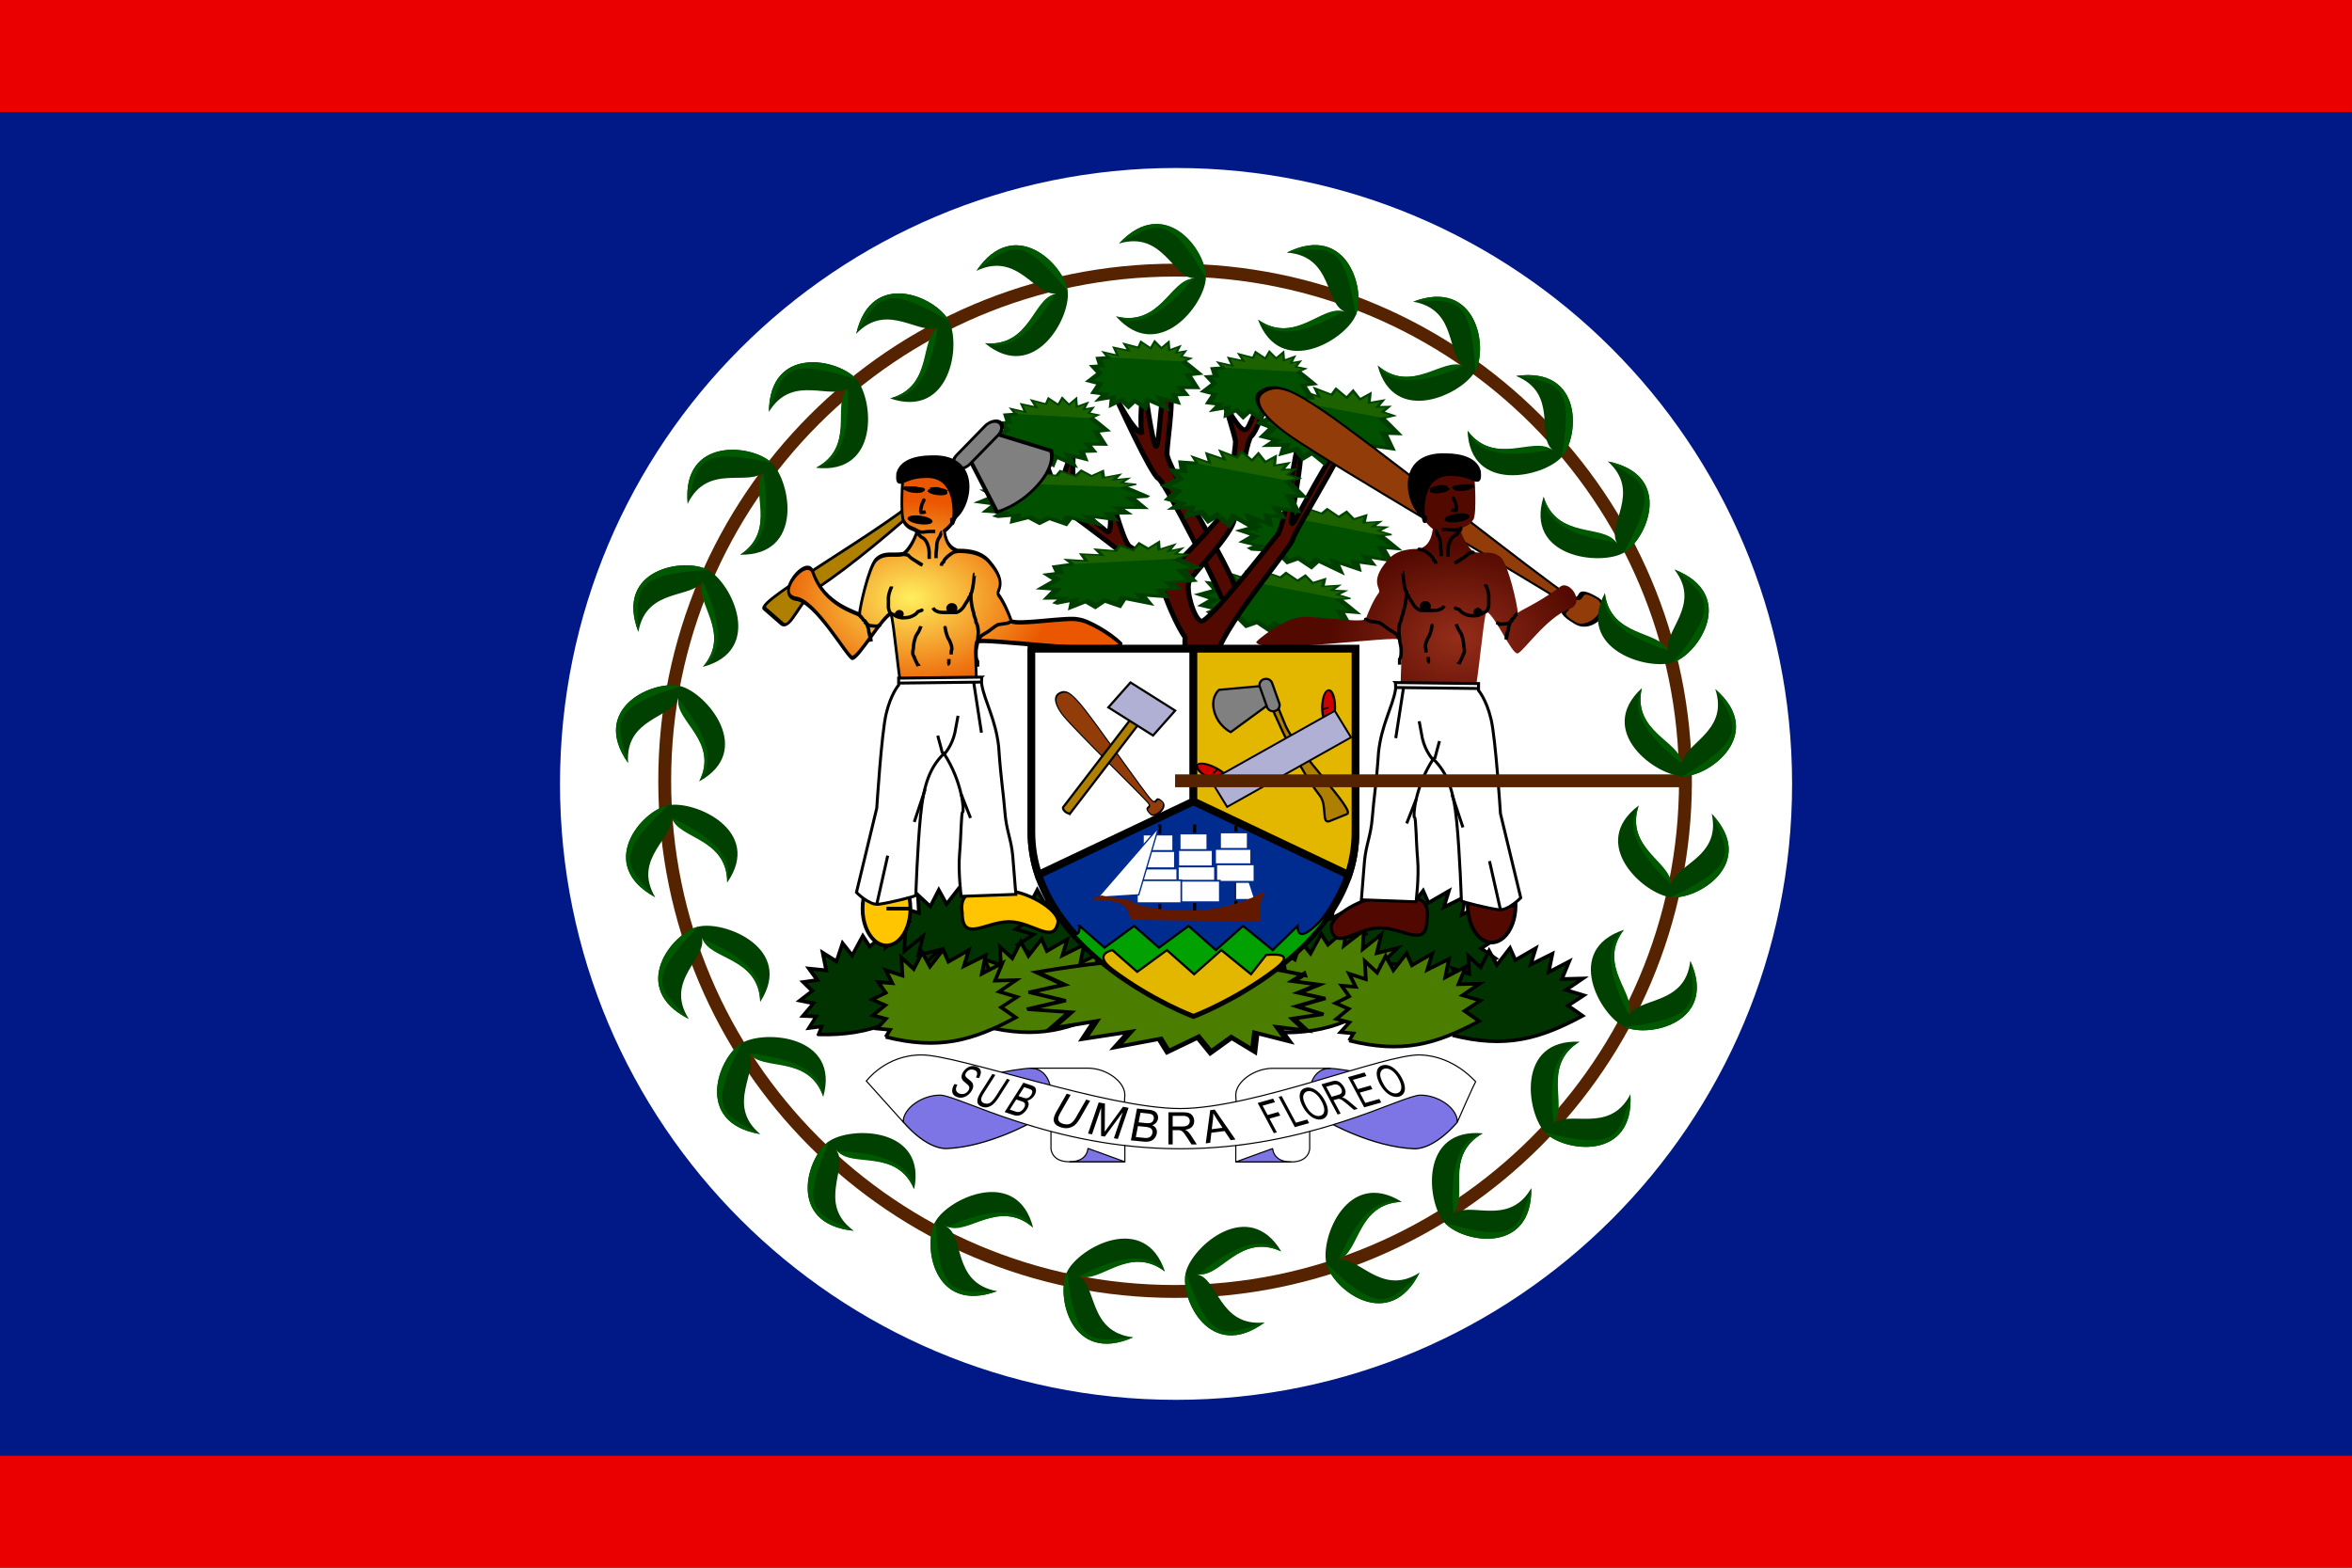 <svg xmlns="http://www.w3.org/2000/svg" xmlns:xlink="http://www.w3.org/1999/xlink" viewBox="0 0 744.094 496.063" xmlns:v="https://vecta.io/nano"><rect x="0" y="0" width="744.094" height="496.063" fill="#333333" stroke="none"/><style><![CDATA[.B{stroke:#000}.C{fill:#004000}.D{fill:#005800}.E{stroke-width:3.711}.F{fill:#fff}.G{fill:#1c6300}.H{stroke:#004300}.I{fill:#005000}.J{stroke:#003d00}.K{stroke-width:7.865}.L{fill-rule:evenodd}.M{stroke-width:1.083}.N{fill:#7d75e6}.O{stroke-width:1.25}.P{fill:#4a7d00}.Q{fill:#af8000}.R{stroke-width:.36}.S{stroke-width:1.182}.T{stroke-width:1.084}.U{stroke-width:1.133}.V{stroke-width:1.092}.W{stroke-width:4.501}.X{stroke-width:6.528}.Y{stroke-width:.933}.Z{stroke-width:.401}.a{stroke-width:.521}]]></style><defs><radialGradient id="A" cx=".611" cy=".75" r=".391"><stop stop-color="#952d1a" offset="0"/><stop stop-color="#520900" offset="1"/></radialGradient><radialGradient id="B" cx=".605" cy=".57" r=".406"><stop stop-color="#ffef5d" offset="0"/><stop stop-color="#ea5700" offset="1"/></radialGradient><path id="C" d="M239.47 610.26l-29.098 1.098-9.029-31.145-12.952-7.065 14.129-5.887-7.064-11.774 14.129 2.355-5.887-14.13 16.484 7.065v-18.839l11.774 12.952 9.419-16.484 7.065 15.306 14.129-16.484 4.71 12.952 21.193-10.597-5.887 16.484 22.371-9.419-4.71 18.839 21.194-9.42-8.242 17.662-22.78 46.259-50.948.272z"/><path id="D" d="m211.25 653.08-14.437-3.191 4.16-19.474-10.202-2.08 9.007-16.96-12.233-21.447 14.128-5.887-6.464-23.759 14.369-2.439-5.887-14.13 16.484 7.065v-18.839l11.774 12.952 9.419-16.484 7.065 15.306 14.129-16.484 2.915 20.026 22.988-17.671-7.682 23.558 22.371-9.419-4.71 18.839 14.854 2.098-8.242 17.662 21.194 1.177-12.213 32.149 13.426 4.313-12.561 18.097-8.319 11.51"/><path id="E" d="m200.16 613.18 4.71-7.064-12.952-2.355 9.42-9.419-12.952-4.71 12.952-9.419-12.952-7.065 14.129-5.887-7.064-11.774 14.129 2.355-5.887-14.13 16.484 7.065v-18.839l11.774 12.952 9.419-16.484 7.065 15.306 14.129-16.484 4.71 12.952 21.193-10.597-5.887 16.484 22.371-9.419-4.71 18.839 21.194-9.42-8.242 17.662 21.194 1.177-17.662 10.597 17.662 7.064-16.484 9.42 14.129 11.774c-45.135 20.801-79.673 27.473-131.87 9.419z"/><path id="F" d="M288.027 287.532c0-4.166-1.443-8.016-3.785-10.099s-5.229-2.083-7.571 0-3.785 5.933-3.785 10.099 1.443 8.016 3.786 10.099 5.229 2.083 7.571 0 3.785-5.933 3.785-10.099h-7.571z"/><path id="G" d="m273.75 383.58c-2.737 4.561 42.976 12.952 57.694 22.371s14.718 10.008 21.194 14.718l1.765-2.944c-3.532-3.532-38.494-26.356-62.403-34.145-6.805-2.273-10.3-13.248-12.951-8.83l-5.299 8.83z"/><path id="H" d="m319.08 369.45-25.315-5.887s-5.887 2.354-6.475 11.185 4.709 14.129 4.709 14.129l27.081-9.419v-10.008z"/><path id="I" d="M179.24 534.62a3.53 3.53 0 0 1 3.532 3.532v12.363a3.53 3.53 0 0 1-3.532 3.532 3.53 3.53 0 0 1-3.532-3.532v-12.363a3.53 3.53 0 0 1 3.532-3.532"/><path id="J" d="m371.33-24.981a9.158 5.828 0 1 0 -18.317 0 9.158 5.828 0 1 0 18.316 -1e-5l-9.158 1e-5z"/><path id="K" d="M244.77 87.419c7.322-5.947 11.157-3.718 17.649 3.102 9.323 9.815 41.318 58.855 46.313 63.018s4.241-6.417 10.344-1.387c3.032 3.727-10.437 17.026-13.737 14.569-6.411-5.02 3.915-5.374-.354-9.643-4.925-5.133-51.215-40.497-60.282-50.571-5.92-6.578-6.314-13.969.067-19.087z"/><path id="L" d="m239.61 381.52a3.532 13.246 0 1 0 -7.065 0 3.532 13.246 0 1 0 7.065 -4e-4l-3.533 4e-4z"/></defs><g class="L"><path d="M0 0h744.09v496.06H0z" fill="#eb0000"/><path d="M0 35.433h744.09v425.2H0z" fill="#001987"/><path d="M566.956 248.053c0-107.638-87.258-194.896-194.896-194.896s-194.896 87.258-194.896 194.896 87.258 194.896 194.896 194.896 194.896-87.258 194.896-194.896H372.06z" class="F"/><g transform="matrix(1.269 0 0 1.172 -54.807 -498.27)"><use xlink:href="#C" transform="matrix(-.227 -.029 -.021 .103 444.79 515.92)" class="E G H"/><use xlink:href="#D" transform="matrix(.267 .053 .044 -.088 276.58 610.48)" class="I J K"/><use xlink:href="#C" transform="matrix(-.227 -.029 -.021 .103 434.52 533.14)" class="E G H"/><use xlink:href="#D" transform="matrix(.267 .053 .044 -.088 266.31 627.7)" class="I J K"/><g fill="#520900" class="B O"><path transform="matrix(1 0 0 1.147 -.278 -90.418)" d="M351.7 588.7c-1.484-6.025-17.295-29.125-17.295-32.379s2.412-15.908 0-16.631c-1.509 0-1.81 14.823-2.715 14.823s-3.016-14.823-3.016-14.823-1.206 6.869-.603 11.569c-1.81.362-6.636-8.676-6.636-8.676s9.049 18.8 10.858 19.523c1.81 1.084 16.114 27.872 15.812 28.595"/><path d="M335.878 577.592c-.565.78-9.311-3.558-11.121-5.004s-5.429-17.355-5.429-17.355 1.81 15.547-.302 13.378-5.428-3.977-7.238-7.231-.905-16.631-.905-16.631-3.016 11.931-4.222 11.931-5.128-15.908-5.128-15.908.603 17.354 2.413 18.438 28.955 22.778 29.256 24.947 3.62 10.485 5.429 13.016c-.301 4.7 1.207 35.07 1.81 42.3l5.429 2.17c-1.206-8.316.593-29.757.593-38.795.302-6.87 18.408-29.537 19.012-32.068s11.762-21.693 13.572-27.477c-4.524 3.976-12.065 21.331-13.572 23.138s3.317-18.077 1.809-24.223c-1.508 7.231-3.921 25.67-5.73 27.477-.905 1.085-17.144 23.888-18.954 23.165s-3.859-8.503-2.954-10.672 10.748-12.493 11.351-17.193 2.896-20.905 4.103-21.99 3.016-6.508 4.524-10.846c-3.921 2.169-4.524 8.677-6.032 9.038s-5.128-7.231-5.128-7.231 2.413 8.316 2.715 10.124-2.595 18.736-3.5 20.182-10.594 12.958-11.801 13.32z"/></g><use xlink:href="#C" transform="matrix(-.201 -.017 -.012 .13 435.39 466.06)" class="E G H"/><use xlink:href="#D" transform="matrix(.237 .044 .033 -.113 293.41 597.81)" class="I J K"/><use xlink:href="#C" transform="matrix(-.161 .011 .009 .116 365.17 453.37)" class="E G H"/><use xlink:href="#D" transform="matrix(.193 .008 .01 -.104 272.65 587.88)" class="I J K"/><use xlink:href="#C" transform="matrix(-.161 .011 .009 .116 393.76 456.14)" class="E G H"/><use xlink:href="#D" transform="matrix(.193 .008 .01 -.104 301.25 590.66)" class="I J K"/><use xlink:href="#C" transform="matrix(-.201 -.017 -.012 .13 411.79 482.99)" class="E G H"/><use xlink:href="#D" transform="matrix(.237 .044 .033 -.113 269.81 614.74)" class="I J K"/><use xlink:href="#C" transform="matrix(-.244 .009 .014 .093 364.29 500.91)" class="E G H"/><use xlink:href="#D" transform="matrix(.293 .007 .015 -.083 223.71 608.4)" class="I J K"/><use xlink:href="#C" transform="matrix(-.161 .011 .009 .116 342.12 468.64)" class="E G H"/><use xlink:href="#D" transform="matrix(.193 .008 .01 -.104 249.61 603.16)" class="I J K"/><use xlink:href="#C" transform="matrix(-.227 .032 .007 .105 378.26 508.64)" class="E G H"/><use xlink:href="#D" transform="matrix(.271 -.019 .019 -.096 240.9 644.16)" class="I J K"/></g><g class="B"><g fill="#030" class="E"><use xlink:href="#E" transform="matrix(.313 -.025 .016 .303 318.36 129.82)"/><use xlink:href="#E" transform="matrix(.313 -.025 .016 .303 244.15 127.55)"/><use xlink:href="#E" transform="matrix(.313 -.025 .016 .303 359.6 128.68)"/></g><use xlink:href="#E" transform="matrix(.305 -.093 .059 .295 306.78 164.44)" class="E P"/><use xlink:href="#E" transform="matrix(.313 -.025 .016 .303 387.09 146.8)" fill="#030" class="E"/><use xlink:href="#E" transform="matrix(.313 -.025 .016 .303 354.37 148.47)" class="E P"/><g fill="#030" class="E"><use xlink:href="#E" transform="matrix(.313 -.025 .016 .303 212.99 127.55)"/><use xlink:href="#E" transform="matrix(.305 -.093 .059 .295 161.74 165.04)"/></g><g class="P E"><use xlink:href="#E" transform="matrix(.313 -.025 .016 .303 238.92 143.94)"/><use xlink:href="#E" transform="matrix(.313 -.025 .016 .303 207.76 147.33)"/><use xlink:href="#E" transform="matrix(-.636 -.028 .036 -.303 517.5 499.87)"/></g><use xlink:href="#F" fill="#ffc600" class="S"/><g stroke-width="1.021"><path d="M451.456 290.766c0 9.622-7.372 2.846-14.863 2.846s-14.217 7.487-15.509 0c0-3.929 9.957-9.964 17.448-9.964 5.553.712 14.218-1.793 12.925 7.117z" fill="#510800"/><path d="M304.394 288.826c0 9.622 7.372 2.846 14.863 2.846s14.217 7.487 15.509 0c0-3.929-9.957-9.964-17.448-9.964-5.553.712-14.218-1.793-12.925 7.117z" fill="#ffc600"/></g><use xlink:href="#F" x="191.45" y="-0.97" fill="#520900" class="S"/><g class="O"><use xlink:href="#G" transform="matrix(.929 -.362 -.062 -.758 11.335 582.39)" class="Q"/><g fill="gray"><use xlink:href="#H" transform="matrix(-.592 -.404 -.718 .737 767.48 -6.637)"/><use xlink:href="#I" transform="matrix(-.592 -.404 -.718 .737 806.21 -187.96)"/></g></g><path transform="matrix(-.183 0 0 .29 317.28 168.52)" d="M193.63 88.249c15.546 4.424 56.18 48.823 66.671 48.494 8.326-.24 63.547-62.882 98.146-64.626 36.448-4.685-19.01-47.626-29.884-29.032-19.842 36.634-76.542 43.895-80.455 46.829-.661-8.601-15.944-51.042-28.307-59.945-14.613-9.31-32.211-4.157-47.817-6.66-7.301-2.843-18.838-14.056-23.783-24.977 8.182-3.544 15.323-2.479 23.311-10.651 5.679-6.642 2.381-46.913.37-51.059-13.291-14.268 5.429-7.327-39.024-9.082C68.59-74.907 56.98-22.879 101.205-1.669 97.742 14.26 86.984 17.926 78.264 19.978c-8.778.106-38.826-.764-55.546 12.488-33.404 24.553-8.925 30.904-15.352 35.8-7.173 5.644-17.868 19.827-21.888 28.307-10.472 4.996-99.486-4.995-116.5-1.665-16.42.965-56.467 15.818-73.15 26.641 3.565 14.142 241.51-7.603 249.27-2.497 5.946 3.345-2.705 51.237 2.011 54.949 1.659 9.063 116.54 5.829 125.6 5.829 7.557-18.859 15.389-81.558 20.925-91.583z" fill="url(#B)" stroke-width="4.702"/><path d="M284.089 150.059c-.338 5.188 1.56.673 8.407.673 13.27-1.026 8.608 20.216 8.608 13.66 5.746-2.794 9.823-20.439-6.489-19.755-5.157 0-9.85 1.601-10.526 5.422z" class="T"/></g></g><g fill="none" class="B"><g class="M"><path d="M307.111 187.505c0 .488.049 2.312.239 3.386a16.65 16.65 0 0 0 .717 3.144c.098 1.293.6 1.503.717 2.902.443.659.634 1.727.717 2.902 0 1.24-.197 2.196-.239 3.386-.138 1.034-.463 1.849-.478 3.144 0 1.268.001 2.193.478 2.902v1.693"/><path d="M308.307 181.7c-.166 0-.295 5.847-1.673 7.256-.298.933-1.313 2.133-1.673 2.902-.48.714-1.143 1.559-2.39 1.935h-3.345c-1.33 0-2.145.016-3.106-.484-.426-.232-.726-.536-.956-.968m-3.585.727h-.239c.668 0 .313-.03-.956.484-.495.737-1.081 1.053-1.911 1.451-.856.426-1.834.484-3.106.484-1.205-.103-1.934-.49-2.629-.968-1.16-.38-1.382-.853-1.673-2.177v-3.386c.137-1.026.397-1.851.717-2.66.12-.365.239-.205.239-.726m-10.035 9.191c.122 0 .761.748 1.195 1.451.737.267.928 1.079 1.194 1.693.192.777.478.831.478 1.935.481 1.077.633 2.036.717 3.144l-.717-3.144c.481 1.077.633 2.036.717 3.144m10.513-27.572h.239c-.645 0-.315-.016.956.242.521.66 1.38 1.251 2.15 1.693.854.53 1.54 1.165 2.39 1.451l-2.39-1.451c.854.53 1.54 1.165 2.39 1.451m11.231-4.354h-.239c.645 0 .317-.016-.956.242-.843.404-1.364.84-2.15 1.451-.371.562-.935.67-1.195 1.693-.452.246-.61.485-.717 1.209m-1.913-10.883h-1.195c-1.3 0-1.932.198-3.106.242-1.015-.123-1.258-.505-2.15-.726m1.912 30.475c-.04.192-.474 1.236-.717 1.693-.435.73-1.015 1.428-1.195 2.419-.278.844-.438 1.81-.478 2.902-.218 1.018-.363 1.923.239 2.661.258.956.738 1.654 1.194 2.66.319 0 .239-.081.239.242m8.364-12.094v.242c0-.653-.016-.321.239.967.329 1.166.617 2.146 1.195 2.902.315.957.668 1.308.717 2.66-.19.449-.239.948-.239 1.693m-.716 1.453v1.209c-.261.352-.158.376-.478.484m20.31-13.544v.242c0-.676.074-.272-1.195.242l-3.106.484c-.767.381-1.511 1.011-2.15 1.451-.572.502-1.383 1.011-2.151 1.451-.862.436-1.241.82-1.673 1.693-.26.352-.158.376-.478.484"/></g><path d="M299.518 155.642c-.055-.053-1.106-.556-2.24-.726-.809-.393-2.158-.215-2.986 0" class="U"/><path d="M291.991 154.916h-.29c.784 0 .386.016-1.161-.242-1.214-.337-2.675-.242-4.064-.242-.409.114-.29.07-.29.484m6.095 3.386v.242c0-.676.036-.317-.581.967-.224.86-.614 2.048-.29 2.66.762 0 .997-.08 1.452-.242" class="V"/></g><g class="L B"><use xlink:href="#J" transform="matrix(-.344 -.05 -.034 .164 414.82 186.73)" class="W"/><g class="X"><use xlink:href="#J" transform="matrix(-.249 -.033 -.025 .107 386.19 170.3)"/><use xlink:href="#J" transform="matrix(-.249 -.033 -.025 .107 378.64 169.57)"/></g><path d="M299.943 192.462c0-.601.535-1.088 1.195-1.088s1.195.487 1.195 1.088-.535 1.088-1.195 1.088-1.195-.487-1.195-1.088h1.195zm-16.25 1.816c-.002-.26.157-.501.417-.632a.95.95 0 0 1 .839 0c.259.131.418.372.417.632.004.261-.155.505-.415.636a.95.95 0 0 1-.843 0c-.26-.132-.419-.375-.415-.636h.836z" class="M"/></g><path d="M290.145 168.64v.242c0-.812-.057-.299 1.195.967 1.069.519 1.482 1.065 1.911 1.935a7.51 7.51 0 0 1 .717 3.144v1.935m4.063-8.465c-.166 0-.424.66-.717 1.451-.533.636-.872 1.554-.956 2.66 0 1.313-.224 1.875-.239 3.144v.967m-22.461 20.317c0 .14.746.423 1.195.967.907.124 1.712.242 2.867.242.175-.266.527-.354.956-.484" fill="none" class="B M"/><g class="L"><use xlink:href="#K" transform="matrix(1.016 .228 .473 .752 109.43 2.266)" fill="#923d09" class="B O"/><path transform="matrix(.183 0 0 .29 434.79 167.89)" d="M193.63 88.249c15.546 4.424 43.275 46.12 53.766 45.791 8.326-.241 49.837-39.26 89.543-48.407 29.696-6.172-.589-33.928-16.979-23.626-38.436 17.819-67.939 24.972-71.852 27.907-.661-8.601-15.944-51.042-28.307-59.945-14.613-9.31-32.211-4.157-47.817-6.66-7.301-2.843-18.838-14.056-23.783-24.977 8.182-3.544 15.323-2.479 23.311-10.651 5.679-6.642 2.381-46.913.37-51.059-13.291-14.268 5.429-7.327-39.024-9.082C68.59-74.907 56.98-22.879 101.205-1.669c-3.464 15.929-14.221 19.595-22.94 21.647-8.778.106-38.826-.764-55.547 12.488-33.404 24.553-8.925 30.904-15.352 35.8-7.173 5.644-17.868 19.827-21.888 28.307-10.472 4.996-99.486-4.995-116.5-1.665-16.42.965-56.467 15.818-73.15 26.641 3.565 14.142 241.51-7.603 249.27-2.497 5.946 3.345-2.705 51.237 2.011 54.949 1.66 9.063 116.54 5.829 125.6 5.829 7.557-18.859 15.389-81.558 20.925-91.583z" fill="url(#A)"/><path d="M467.971 149.419c.338 5.188-1.56.673-8.407.673-13.27-1.026-8.608 20.216-8.608 13.66-5.746-2.794-9.823-20.439 6.489-19.755 5.157 0 9.85 1.601 10.526 5.422z" class="B T"/></g><g fill="none" class="B"><g class="M"><path d="M444.949 186.865c0 .488-.049 2.312-.239 3.386a16.65 16.65 0 0 1-.717 3.144c-.098 1.293-.6 1.503-.717 2.902-.443.659-.634 1.727-.717 2.902 0 1.24.197 2.196.239 3.386.138 1.034.463 1.849.478 3.144 0 1.268-.001 2.193-.478 2.902v1.693"/><path d="M443.753 181.06c.166 0 .295 5.847 1.673 7.256.298.933 1.313 2.133 1.673 2.902.48.714 1.143 1.559 2.39 1.935h3.345c1.33 0 2.145.016 3.106-.484.426-.232.726-.536.956-.968m3.585.727h.239c-.668 0-.313-.03.956.484.495.737 1.081 1.053 1.911 1.451.856.426 1.834.484 3.106.484 1.205-.103 1.934-.49 2.629-.968 1.16-.38 1.382-.853 1.673-2.177v-3.386c-.137-1.026-.397-1.851-.717-2.66-.12-.365-.239-.205-.239-.726m10.035 9.191c-.122 0-.761.748-1.195 1.451-.737.267-.928 1.079-1.194 1.693-.192.777-.478.831-.478 1.935-.481 1.077-.633 2.036-.717 3.144l.717-3.144c-.481 1.077-.633 2.036-.717 3.144m-10.513-27.572h-.239c.645 0 .315-.016-.956.242-.521.66-1.38 1.251-2.15 1.693-.854.53-1.54 1.165-2.39 1.451l2.39-1.451c-.854.53-1.54 1.165-2.39 1.451m-11.231-4.354h.239c-.645 0-.317-.016.956.242.843.404 1.364.84 2.15 1.451.371.562.935.67 1.195 1.693.452.246.61.485.717 1.209m1.913-10.883h1.195c1.3 0 1.932.198 3.106.242 1.015-.123 1.258-.505 2.15-.726m-1.912 30.475c.04.192.474 1.236.717 1.693.435.73 1.015 1.428 1.195 2.419.278.844.438 1.81.478 2.902.218 1.018.363 1.923-.239 2.661-.258.956-.738 1.654-1.194 2.66-.319 0-.239-.081-.239.242m-8.364-12.094v.242c0-.653.016-.321-.239.967-.329 1.166-.617 2.146-1.195 2.902-.315.957-.668 1.308-.717 2.66.19.449.239.948.239 1.693m.716 1.453v1.209c.261.352.158.376.478.484m-20.31-13.544v.242c0-.676-.074-.272 1.195.242l3.106.484c.767.381 1.511 1.011 2.15 1.451.572.502 1.383 1.011 2.151 1.451.862.436 1.241.82 1.673 1.693.26.352.158.376.478.484"/></g><path d="M452.552 155.002c.055-.053 1.106-.556 2.24-.726.809-.393 2.158-.215 2.986 0" class="U"/><path d="M460.069 154.276h.29c-.784 0-.386.016 1.161-.242 1.214-.337 2.675-.242 4.064-.242.409.114.29.07.29.484m-6.095 3.386v.242c0-.676-.036-.317.581.967.224.86.614 2.048.29 2.66-.762 0-.997-.08-1.452-.242" class="V"/></g><g class="L B"><use xlink:href="#J" transform="matrix(.344 -.05 .034 .164 337.25 186.09)" class="W"/><g class="X"><use xlink:href="#J" transform="matrix(.249 -.033 .025 .107 365.87 169.66)"/><use xlink:href="#J" transform="matrix(.249 -.033 .025 .107 373.42 168.94)"/></g><path d="M452.117 191.822c0-.601-.535-1.088-1.195-1.088s-1.195.487-1.195 1.088.535 1.088 1.195 1.088 1.195-.487 1.195-1.088h-1.195zm16.25 1.816c.002-.26-.157-.501-.417-.632a.95.95 0 0 0-.839 0c-.259.131-.418.372-.417.632-.004.261.155.505.415.636a.95.95 0 0 0 .843 0c.26-.132.419-.375.415-.636h-.836z" class="M"/></g><path d="M461.915 168v.242c0-.812.057-.299-1.195.967-1.069.519-1.482 1.065-1.911 1.935a7.51 7.51 0 0 0-.717 3.144v1.935m-4.063-8.465c.166 0 .424.66.717 1.451.533.636.872 1.554.956 2.66 0 1.313.224 1.875.239 3.144v.967m22.461 20.317c0 .14-.746.423-1.195.967-.907.124-1.712.242-2.867.242-.175-.266-.527-.354-.956-.484" fill="none" class="B M"/><g class="F L B Y"><path d="M310.504 214.265l-26.202.314v2.197s-2.472 2.825-3.955 9.102-2.966 29.819-2.966 29.819l-6.427 26.68s3.955 4.08 6.921 3.767 11.865-2.511 11.865-2.825.494-15.066 1.483-25.11 2.966-15.38 7.416-19.774c5.933 9.102 6.427 18.519 5.933 18.519s-.494 7.533-.989 13.183.494 13.497.494 13.497l17.303-.628-.989-12.241c-.495-5.336-2.002-7.846-2.472-13.811-.519-6.591-1.248-10.051-1.977-20.716-.961-8.622-4.361-14.186-5.315-19.461-.259-1.345.124-2.354-.124-2.511z"/><path d="M298.637 238.747s2.472-2.511 3.461-6.905l.989-5.336m.989 24.797l2.966 7.533m-14.338-9.098l-3.461 10.358m-11.864 26.048l3.461-15.38m29.664-54.93l-26.202.314m13.842 22.284c0-.314-1.483-5.65-1.483-5.65"/><path d="M308.031 215.834l2.472 16.008"/><path d="M441.566 215.985l26.202.314v2.197s2.472 2.825 3.955 9.102 2.966 29.819 2.966 29.819l6.427 26.68s-3.955 4.08-6.921 3.767-11.865-2.511-11.865-2.825-.494-15.066-1.483-25.11-2.966-15.38-7.416-19.774c-5.933 9.102-6.427 18.519-5.933 18.519s.494 7.533.989 13.183-.494 13.497-.494 13.497l-17.303-.628.989-12.241c.495-5.336 2.002-7.846 2.472-13.811.519-6.591 1.248-10.051 1.977-20.716.961-8.622 4.361-14.186 5.315-19.461.259-1.345-.124-2.354.124-2.511z"/><path d="M453.433 240.467s-2.472-2.511-3.461-6.905l-.989-5.336m-.989 24.797l-2.966 7.533m14.338-9.098l3.461 10.358m11.864 26.048l-3.461-15.38m-29.664-54.93l26.202.314m-13.842 22.284c0-.314 1.483-5.65 1.483-5.65"/><path d="M444.039 217.554l-2.472 16.008"/></g><g class="B L"><g class="R"><path d="M303.257 342.243s17.534-4.241 23.379-4.241 5.845 4.241 6.313 4.36l-.468 8.364h-29.224v-8.483z" class="N"/><path d="M332.491 363.377s0 4.241 5.845 4.241h17.534v-12.724h-23.379v8.483z" class="F"/><path d="M443.563 342.293s-17.534-4.241-23.379-4.241-5.845 4.241-6.313 4.36l.468 8.364h29.224v-8.483z" class="N"/><path d="M414.339 363.427s0 4.241-5.845 4.241H390.96v-12.724h23.379v8.483z" class="F"/><path d="M402.646 363.427s0 4.241 5.845 4.241h-17.534l11.69-4.241z" class="N"/></g><path d="M461.098 342.293l-40.915 12.724s13.871 7.972 27.276 8.483c6.819 0 13.638-8.483 13.638-8.483v-12.724z" class="N Z"/><g class="R"><path d="M414.336 346.534c-.234-2.121.73-8.483 6.575-8.483h-18.265c-5.845 0-11.69 4.241-11.69 8.483l.468 8.482h22.911v-8.483z" class="F"/><path d="M344.174 363.377s0 4.241-5.845 4.241h17.534l-11.69-4.241z" class="N"/></g><path d="M285.732 342.233l40.915 12.724s-13.871 7.972-27.276 8.483c-6.819 0-13.638-8.483-13.638-8.483v-12.724z" class="N Z"/><g class="F R"><path d="M332.484 346.484c.234-2.121-.73-8.483-6.575-8.483h18.265c5.845 0 11.69 4.241 11.69 8.483l-.468 8.482h-22.911v-8.483z"/><path d="M274.076 342.051c-.036.242 5.809-8.24 17.498-8.24s58.445 16.965 81.789 16.965c23.415 0 64.875-17.371 76.016-16.965s17.657 8.896 17.534 8.483-5.845 12.724-5.845 12.724c0-4.241-5.845-8.483-11.689-8.483S414.31 363.5 373.362 363.5c-40.878 0-70.1-16.965-75.946-16.965s-11.689 4.241-11.689 8.483l-11.653-12.966z"/></g></g><path d="M431.579 350.394l-5.11-9.561 5.232-1.471.603 1.129-4.275 1.202 1.565 2.928 4.003-1.126.599 1.12-4.003 1.126 1.739 3.254 4.443-1.249.604 1.129-5.4 1.519zm-21.941 6.262l-5.11-9.561.957-.269 4.506 8.432 3.564-1.002.604 1.129-4.521 1.272zm-6.64 1.912l-5.11-9.561 4.881-1.373.603 1.129-3.923 1.103 1.582 2.96 3.396-.955.604 1.129-3.396.955 2.321 4.343-.958.269zm-58.779.132l3.37-9.861 1.971.354-.044 7.402-.026 1.545 1.066-1.484 4.713-6.436 1.762.317-3.37 9.861-1.262-.227 2.821-8.254-5.696 7.737-1.181-.212.008-8.91-2.869 8.395-1.262-.227zm-.59-10.77l1.246.375-3.101 5.422c-.539.942-1.075 1.659-1.607 2.151s-1.177.825-1.939 1.006c-.754.179-1.584.129-2.492-.144-.881-.265-1.517-.631-1.904-1.105s-.537-1.03-.45-1.674.419-1.469.988-2.464l3.101-5.422 1.246.375-3.098 5.415c-.466.815-.736 1.44-.808 1.873-.066.43.027.804.275 1.126.254.32.647.562 1.181.723.917.276 1.687.266 2.313-.03s1.276-1.034 1.95-2.212l3.098-5.415zm-25.054-6.562l.933.313-3.428 5.378c-.596.934-1.15 1.65-1.662 2.149s-1.086.846-1.727 1.053c-.634.204-1.29.19-1.969-.038-.66-.221-1.105-.55-1.332-.993s-.251-.976-.069-1.603.591-1.44 1.22-2.426l3.428-5.378.932.313-3.424 5.371c-.515.808-.84 1.425-.973 1.847-.128.419-.119.778.024 1.079s.42.518.82.652c.685.23 1.304.19 1.857-.123s1.201-1.053 1.946-2.222l3.424-5.371zm-16.628 1.66l.945.193c-.256.481-.404.896-.446 1.248a1.41 1.41 0 0 0 .25.962c.205.288.508.5.908.634a2.36 2.36 0 0 0 1.074.107 2.18 2.18 0 0 0 .97-.368 2.54 2.54 0 0 0 .712-.732c.187-.293.285-.569.294-.827s-.082-.518-.282-.765c-.126-.161-.449-.451-.967-.87-.514-.426-.844-.771-.987-1.041-.188-.345-.255-.719-.203-1.118s.223-.817.494-1.243a4.48 4.48 0 0 1 1.141-1.213 3.32 3.32 0 0 1 1.479-.636 3.11 3.11 0 0 1 1.495.116c.522.175.911.441 1.165.799.26.354.36.783.299 1.287s-.257 1.032-.589 1.583l-.951-.211c.327-.605.447-1.104.36-1.497s-.397-.68-.938-.862c-.564-.189-1.062-.191-1.497-.003a2.2 2.2 0 0 0-1.012.856c-.212.332-.296.639-.251.916s.367.656.976 1.14c.616.478 1.012.849 1.186 1.113a1.87 1.87 0 0 1 .302 1.257c-.048.448-.231.92-.549 1.419s-.721.927-1.217 1.296c-.492.363-1.018.6-1.578.71-.554.107-1.082.075-1.585-.094-.637-.214-1.095-.515-1.371-.906s-.377-.87-.31-1.444c.073-.577.3-1.179.685-1.807zm134.666.114c-.847-1.585-1.189-2.919-1.021-3.994.164-1.082.756-1.766 1.776-2.053.668-.188 1.383-.147 2.144.124s1.484.745 2.169 1.424c.685.673 1.282 1.485 1.794 2.443.518.969.834 1.878.947 2.727s.003 1.547-.328 2.095-.816.902-1.445 1.079c-.681.192-1.405.146-2.174-.138s-1.491-.762-2.17-1.436a9.51 9.51 0 0 1-1.691-2.272zm.998-.257c.615 1.152 1.335 1.994 2.157 2.528s1.59.695 2.298.496c.721-.203 1.134-.704 1.239-1.506.111-.799-.164-1.815-.821-3.045-.416-.779-.879-1.429-1.389-1.951s-1.04-.895-1.595-1.103c-.553-.214-1.069-.255-1.546-.121-.678.191-1.096.664-1.257 1.419s.145 1.846.914 3.283zm-14.434 9.768l-5.11-9.561 3.208-.902c.645-.181 1.182-.233 1.611-.154s.855.302 1.289.681a4.77 4.77 0 0 1 1.071 1.356c.363.679.502 1.297.419 1.857s-.44.997-1.066 1.319c.339.089.616.194.832.313a9.93 9.93 0 0 1 1.474 1.049l2.65 2.248-1.205.339-2.02-1.72-1.396-1.125c-.343-.253-.621-.421-.83-.501s-.396-.127-.57-.132c-.126-.001-.311.034-.558.103l-1.111.312 2.27 4.247-.958.269zm-1.897-5.61l2.058-.579c.437-.123.748-.28.932-.465.181-.192.267-.435.256-.732s-.104-.607-.269-.916c-.241-.451-.564-.788-.97-1.01s-.873-.258-1.409-.107l-2.29.644 1.691 3.164zm-9.04 3.249c-.847-1.585-1.19-2.918-1.022-3.994.164-1.082.756-1.766 1.776-2.053.668-.188 1.383-.147 2.144.124s1.484.745 2.17 1.424c.684.673 1.281 1.486 1.793 2.443.518.969.834 1.878.947 2.727s.003 1.547-.328 2.095a2.37 2.37 0 0 1-1.445 1.079c-.681.192-1.405.146-2.175-.138s-1.491-.762-2.169-1.436-1.242-1.432-1.691-2.272zm.997-.257c.615 1.152 1.335 1.994 2.157 2.528s1.59.695 2.298.496c.721-.203 1.135-.704 1.24-1.507s-.164-1.815-.821-3.045c-.416-.779-.88-1.429-1.39-1.951s-1.04-.895-1.594-1.103c-.553-.214-1.07-.255-1.546-.121-.678.191-1.097.664-1.257 1.419s.145 1.846.914 3.283zm-55.46 10.806l1.923-10.062 3.787.381c.773.078 1.37.243 1.795.496s.734.598.915 1.049a2.34 2.34 0 0 1 .146 1.365c-.082.43-.277.822-.584 1.179s-.719.627-1.236.814c.576.24.987.59 1.23 1.053.249.463.317.989.205 1.574-.09.47-.275.899-.555 1.287-.274.382-.579.67-.915.858s-.737.321-1.203.389-1.015.068-1.658.003l-3.849-.387zm2.451-5.701l2.184.22c.592.06 1.024.062 1.296.013.359-.067.646-.21.86-.426.22-.215.363-.5.43-.852.064-.334.039-.635-.073-.902-.112-.273-.308-.469-.589-.591s-.784-.226-1.509-.298l-2.018-.203-.581 3.04zm-.888 4.646l2.514.253c.432.043.738.057.919.045a2.45 2.45 0 0 0 .824-.197c.231-.106.436-.277.615-.506s.302-.511.363-.83c.072-.376.037-.71-.103-1.004a1.32 1.32 0 0 0-.694-.664c-.318-.149-.798-.255-1.441-.32l-2.335-.235-.661 3.458zm10.309 2.34v-10.161h4.52c.907 0 1.598.092 2.071.277a2.26 2.26 0 0 1 1.133.964 2.88 2.88 0 0 1 .424 1.531c0 .721-.234 1.328-.702 1.824s-1.19.806-2.169.942c.357.171.629.339.814.505.394.361.767.811 1.118 1.352l1.773 2.766h-1.696l-1.349-2.113-.973-1.402c-.255-.323-.485-.55-.688-.678a2.03 2.03 0 0 0-.612-.27c-.153-.033-.403-.05-.752-.05h-1.564v4.514h-1.349zm1.349-5.676h2.899c.617 0 1.099-.064 1.446-.187.348-.13.611-.332.793-.61a1.67 1.67 0 0 0 .27-.916c0-.479-.175-.875-.528-1.185-.347-.31-.9-.465-1.654-.465h-3.226v3.362zm10.465 5.334l1.411-10.498 1.431-.184 6.55 9.475-1.513.195-1.911-2.88-4.196.539-.362 3.173-1.41.181zm1.893-4.479l3.402-.437-1.725-2.635-1.218-1.984a12.22 12.22 0 0 1-.075 1.979l-.385 3.077zm-65.518-5.409l5.933-9.308 2.642.886c.539.181.909.421 1.111.72.208.296.277.67.21 1.125a3.27 3.27 0 0 1-.503 1.319c-.253.398-.574.744-.961 1.041s-.815.497-1.283.604c.32.308.469.698.442 1.172s-.208.985-.553 1.526a5.19 5.19 0 0 1-.989 1.148c-.374.325-.73.557-1.064.69s-.691.203-1.068.204-.784-.076-1.233-.226l-2.685-.901zm4.372-5.085l1.523.511c.413.139.733.201.957.192.296-.014.574-.111.83-.286s.493-.425.701-.751c.197-.309.313-.599.35-.869s-.019-.489-.173-.643-.481-.323-.987-.493l-1.408-.472-1.792 2.812zm-2.74 4.298l1.754.588c.301.101.522.157.662.169a1.83 1.83 0 0 0 .7-.074c.221-.071.448-.203.684-.396s.452-.444.641-.74c.222-.348.346-.67.373-.969s-.041-.547-.218-.727c-.169-.186-.478-.353-.927-.504l-1.629-.547-2.039 3.199z"/><g class="L"><g class="B"><g stroke-width="2.426"><path d="M326.302 205.293v57.933c0 38.622 51.263 57.933 51.263 57.933s51.263-19.311 51.263-57.933v-57.934H326.299z" fill="#002b8f"/><path d="M326.302 205.293v57.933c0 4.828.801 9.354 2.203 13.578l49.06-23.234v-48.278h-51.263z" class="F"/><path d="M428.82 205.293v57.933a42.88 42.88 0 0 1-2.202 13.578l-49.052-23.234v-48.278h51.254z" fill="#e3b700"/></g><g class="O"><use xlink:href="#K" transform="matrix(.37 .129 .082 .383 237.35 154.38)" fill="#923d09"/><path transform="matrix(.437 .357 -.339 .442 203.27 -30.3)" d="m498.13 181.35a2.606 1.293 0 0 1 2.606 1.293v63.458a2.606 1.293 0 0 1 -2.606 1.293 2.606 1.293 0 0 1 -2.606 -1.293v-63.458a2.606 1.293 0 0 1 2.606 -1.293" class="Q"/><path transform="matrix(.481 .303 -.371 .418 203.27 -30.3)" d="M497.3 228.63h29.375v18.868H497.3z" fill="#b0b0d4"/><use xlink:href="#G" transform="matrix(-.47 -.318 .338 -.443 425.16 514.57)" class="Q"/><g fill="gray"><use xlink:href="#H" transform="matrix(.548 -.174 .184 .517 157.78 81.433)"/><use xlink:href="#I" transform="matrix(.548 -.174 .184 .517 203.27 -30.3)"/></g><g fill="#cf0000"><use xlink:href="#L" transform="matrix(.431 -.39 .367 .214 141.99 255.17)"/><use xlink:href="#L" transform="matrix(-.566 .169 .016 .412 547.84 26.803)"/></g></g><path transform="matrix(.497 -.279 .289 .472 203.27 -30.3)" d="M15.073 596.25h78.868v17.796H15.073z" fill="#b0b0d4" stroke-width="1.081"/><g stroke-width=".703"><path d="M341.574 293.005c0 9.655-12.068-11.676-7.262-4.434s11.214 13.276 17.622 18.104 12.815 8.449 17.621 10.862 8.01 3.621 8.01 3.621 3.204-1.207 8.01-3.621 11.214-6.035 17.621-10.862 12.816-10.862 17.622-18.104-10.316 14.089-10.316 4.434l-7.853 7.635-9.38-7.635-8.616 7.635-8.616-7.635-9.38 6.872-7.852-6.872-9.38 6.872-7.852-6.872z" fill="#00a100"/><path d="M351.932 306.679c6.407 4.828 12.815 8.449 17.621 10.862s8.01 3.621 8.01 3.621 3.204-1.207 8.01-3.621 11.214-6.035 17.621-10.862 1.197-4.779-2.622-4.508l-4.798 6.108-9.38-7.635-8.616 7.635-8.616-7.635-9.379 6.872-7.852-6.872s-6.408 1.207 0 6.035z" fill="#e3b700"/></g></g><path d="M390.512 261.278h.998v27.741h-.998zm-24.127-.392h.998v27.741h-.998z"/><path d="M390.838 277.759v6.944h6.237l-2.245-6.944h-3.992z" stroke="#002b8f" stroke-width=".496" class="F"/><path d="M377.447 260.886h.998v27.741h-.998z"/><g stroke="#002b8f" class="F"><path d="M385.993 263.424h8.736v5.569h-8.736z" class="a"/><path d="M384.378 268.626h11.485v5.569h-11.485z" stroke-width=".597"/><path d="M384.756 273.482h12.151v5.569h-12.151z" stroke-width=".615"/><path d="M373.214 263.77h8.736v5.569h-8.736z" class="a"/><path d="M372.744 268.972h10.917v5.569h-10.917z" stroke-width=".582"/><path d="M372.55 274.163h11.867v5.569H372.55z" stroke-width=".607"/><path d="M369.043 278.685h16.889v6.804h-16.889z" stroke-width=".56"/><path d="M361.58 264.093h9.587v5.569h-9.587z" stroke-width=".546"/><path d="M359.965 269.284h11.769v5.569h-11.769z" stroke-width=".605"/><path d="M359.495 274.809h13.003v5.569h-13.003z" stroke-width=".635"/><path d="M359.679 278.535h14.05v7.244h-14.05z" stroke-width=".528"/><path transform="matrix(.43 .106 -.076 .407 284.9 104.49)" d="m213.39 385.35 28.337-9.349 5.09-53.556-33.427 62.905z" stroke-width=".954"/></g><path d="M399.888 282.106c-.25.272-9.98 5.983-22.704 5.983s-17.714-1.632-18.962-2.719-6.944-1.187-9.586-2.017c-3.024.415-2.745 1.36-2.745 1.36s7.839.113 9.586 1.745 2.245 4.623 2.245 4.623l41.167.544s-.25-2.991-.25-4.623 1.497-4.079 1.248-4.895z" fill="#631900"/></g><path d="M533.226 247.065c0-89.245-72.291-161.592-161.468-161.592S210.291 157.82 210.291 247.065s72.291 161.592 161.467 161.592 161.468-72.347 161.468-161.591H371.758z" fill="none" stroke="#552300" stroke-width="4.07"/><g class="L"><path d="M354.028 77.051c14.61-15.673 27.817 2.433 27.465 10.917s-15.088 27.201-28.422 12.136c13.813 3.538 17.943-11.907 24.93-12.06-6.986.153-9.841-15.14-23.973-10.993z" class="C"/><path d="M353.071 100.102c13.813 3.538 17.276-11.721 24.262-11.873-4.078 4.87-14.72 17.283-24.262 11.873zm.957-23.051c14.61-15.673 27.817 2.433 27.465 10.917-11.86-20.67-15.569-17.482-27.465-10.917z" class="D"/><path d="M201.964 199.946c-7.681-19.944 14.528-23.668 22.035-19.594s17.881 25.479-1.636 30.663c9.318-10.72-2.802-21.24.157-27.523-2.959 6.282-18.038 2.044-20.556 16.454z" class="C"/><path d="M222.361 211.014c9.318-10.72-2.929-20.564.03-26.847 2.591 5.787 9.086 20.755-.03 26.847zm-20.397-11.068c-7.681-19.944 14.528-23.668 22.035-19.594-23.927 1.389-22.692 6.102-22.035 19.594z" class="D"/><path d="M529.727 180.213c20.013 7.839 7.783 26.609-.314 29.355s-31.016-4.109-21.69-21.895c1.677 14.056 17.682 12.286 20.354 18.693-2.672-6.406 10.661-14.583 1.649-26.153z" class="C"/><path d="M507.724 187.672c1.677 14.056 17.265 11.736 19.937 18.143-6.052-2.009-21.566-7.358-19.937-18.143zm22.003-7.459c20.013 7.839 7.783 26.609-.314 29.355 15.125-18.452 10.788-20.728.314-29.355z" class="D"/><path d="M270.087 389.447c-21.406-2.13-14.805-23.503-7.772-28.336s30.963-4.436 26.884 15.204c-5.479-13.074-20.386-7.04-24.719-12.483 4.332 5.442-6.244 16.918 5.606 25.615z" class="C"/><path d="M289.198 376.316c-5.479-13.074-19.834-6.624-24.167-12.067 6.373.297 22.767 1.247 24.167 12.067zm-19.111 13.131c-21.406-2.13-14.805-23.503-7.772-28.336-9.473 21.849-4.675 22.867 7.772 28.336z" class="D"/><path d="M484.452 375.969c.311 21.347-21.839 17.268-27.479 10.883s-7.976-30.023 12.151-28.234c-12.463 6.888-4.721 20.9-9.675 25.79 4.954-4.89 17.65 4.233 25.003-8.439z" class="C"/><path d="M469.125 358.62c-12.463 6.888-4.367 20.308-9.321 25.198-.431-6.317-1.35-22.588 9.321-25.198zm15.327 17.349c.311 21.347-21.839 17.268-27.479 10.883 22.955 6.857 23.426 2.01 27.479-10.883z" class="D"/><path d="M217.558 159.395c-1.952-21.261 20.442-18.874 26.556-12.936s10.26 29.33-9.942 29.073c11.894-7.813 3.099-21.197 7.661-26.448-4.562 5.251-17.92-2.881-24.276 10.311z" class="C"/><path d="M234.171 175.531c11.894-7.813 2.792-20.58 7.354-25.831.915 6.266 3.083 22.419-7.354 25.831zm-16.613-16.136c-1.952-21.261 20.442-18.874 26.556-12.936-23.41-5.095-23.507-.227-26.556 12.936z" class="D"/><path d="M240.492 358.854c-21.212-3.557-13.172-24.436-5.826-28.786s31.195-2.354 25.789 16.964c-4.577-13.408-19.861-8.387-23.814-14.106 3.952 5.719-7.381 16.459 3.851 25.928z" class="C"/><path d="M260.454 347.034c-4.577-13.408-19.338-7.935-23.291-13.654 6.339.722 22.63 2.767 23.291 13.654zm-19.962 11.82c-21.212-3.557-13.172-24.436-5.826-28.786-10.939 21.162-6.22 22.498 5.826 28.786z" class="D"/><path d="M407.128 79.92c19.265-9.5 25.134 12.083 21.77 19.89s-23.836 20.108-30.911 1.323c11.647 8.177 21.034-4.804 27.62-2.483-6.585-2.321-3.783-17.623-18.478-18.73z" class="C"/><path d="M397.987 101.132c11.647 8.177 20.344-4.865 26.929-2.544-5.555 3.115-19.944 10.966-26.929 2.544zm9.141-21.212c19.265-9.5 25.134 12.083 21.77 19.89-3.692-23.504-8.3-21.832-21.77-19.89z" class="D"/><path d="M449.109 402.691c-9.553 19.13-27.376 5.465-29.453-2.772s6.73-30.322 23.809-19.609c-14.257.479-13.823 16.452-20.481 18.558 6.658-2.105 13.75 11.764 26.126 3.824z" class="C"/><path d="M443.465 380.311c-14.257.479-13.236 16.086-19.894 18.191 2.526-5.815 9.2-20.705 19.894-18.191zm5.644 22.38c-9.553 19.13-27.376 5.465-29.453-2.772 17.26 16.502 19.911 12.404 29.453 2.772z" class="D"/><path d="M542.668 218.071c16.187 14.067-1.691 27.666-10.246 27.549s-27.812-14.226-13.002-27.868c-3.186 13.801 12.485 17.477 12.829 24.405-.345-6.927 14.982-10.178 10.418-24.086z" class="C"/><path d="M519.423 217.752c-3.186 13.801 12.278 16.821 12.623 23.748-5.017-3.913-17.812-14.132-12.623-23.748zm23.245.319c16.187 14.067-1.691 27.666-10.246 27.549 20.496-12.332 17.184-15.925 10.246-27.549z" class="D"/><path d="M270.879 105.599c4.829-20.808 25.358-11.612 29.301-4.077s.529 31.047-18.586 24.553c13.758-3.745 9.608-19.185 15.594-22.764-5.986 3.579-16.122-8.283-26.309 2.288z" class="C"/><path d="M281.593 126.073c13.758-3.745 9.122-18.694 15.109-22.273-1.1 6.238-4.118 22.26-15.109 22.273zm-10.714-20.474c4.829-20.808 25.358-11.612 29.301-4.077-20.643-12.085-22.266-7.489-29.301 4.077z" class="D"/><path d="M207.279 283.909c-18.848-10.286-4.332-27.371 4.047-29.079s30.234 7.966 18.722 24.439c.126-14.153-15.97-14.405-17.805-21.095 1.835 6.69-12.428 13.128-4.964 25.735z" class="C"/><path d="M230.046 279.269c.126-14.153-15.627-13.807-17.462-20.497 5.745 2.752 20.449 10.004 17.462 20.497zm-22.767 4.64c-18.848-10.286-4.332-27.371 4.047-29.079-17.347 16.406-13.335 19.208-4.047 29.079z" class="D"/><path d="M479.647 118.963c21.294-3.058 20.08 19.266 14.427 25.64s-28.975 11.721-29.787-8.318c8.494 11.377 21.497 1.951 27.025 6.196-5.527-4.245 1.95-17.916-11.665-23.519z" class="C"/><path d="M464.288 136.284c8.494 11.377 20.86 1.68 26.387 5.924-6.258 1.238-22.4 4.241-26.387-5.924zm15.359-17.321c21.294-3.058 20.08 19.266 14.427 25.64 3.887-23.475-1.018-23.313-14.427-25.64z" class="D"/><path d="M358.523 423.169c-19.643 8.708-24.612-13.095-20.927-20.757s24.65-19.12 30.94-.065c-11.298-8.644-21.216 3.944-27.7 1.358 6.484 2.586 3.05 17.761 17.687 19.464z" class="C"/><path d="M368.535 402.349c-11.298-8.644-20.528 4.033-27.012 1.446 5.679-2.886 20.382-10.145 27.012-1.446zm-10.012 20.82c-19.643 8.708-24.612-13.095-20.927-20.757 2.715 23.633 7.388 22.15 20.927 20.757z" class="D"/><path d="M534.758 304.065c8.867 19.449-13.075 24.482-20.812 20.862s-19.381-24.369-.214-30.7c-8.654 11.251 4.076 21.032 1.501 27.478 2.575-6.445 17.88-3.109 19.525-17.64z" class="C"/><path d="M513.734 294.228c-8.654 11.251 4.162 20.35 1.587 26.795-2.935-5.622-10.319-20.176-1.587-26.795zm21.024 9.837c8.867 19.449-13.075 24.482-20.812 20.862 23.797-2.805 22.28-7.435 20.812-20.862z" class="D"/><path d="M198.713 241.437c-12.343-17.488 8.289-26.459 16.571-24.321s23.595 20.394 5.933 30.132c6.41-12.645-7.927-19.922-6.597-26.73-1.33 6.807-16.997 6.336-15.906 20.919z" class="C"/><path d="M221.215 247.247c6.41-12.645-7.884-19.236-6.555-26.043 3.933 4.986 13.905 17.935 6.555 26.043zm-22.502-5.81c-12.343-17.488 8.289-26.459 16.571-24.321-22.871 7.122-20.517 11.394-16.571 24.321z" class="D"/><path d="M315.439 408.573c-20.19 7.371-23.666-14.715-19.468-22.113s25.893-17.424 30.874 2.009c-10.685-9.381-21.435 2.513-27.729-.502 6.293 3.015 1.835 17.925 16.323 20.606z" class="C"/><path d="M326.844 388.471c-10.685-9.381-20.755 2.648-27.049-.368 5.862-2.499 21.025-8.756 27.049.368zm-11.405 20.102c-20.19 7.371-23.666-14.715-19.468-22.113 1.102 23.761 5.866 22.594 19.468 22.113z" class="D"/><path d="M308.932 85.684c11.96-17.745 27.859-1.907 28.849 6.527s-10.615 29.205-26.159 16.391c14.201 1.354 15.846-14.542 22.723-15.775-6.876 1.233-12.107-13.429-25.412-7.143z" class="C"/><path d="M311.621 108.6c14.201 1.354 15.216-14.254 22.093-15.487-3.26 5.442-11.814 19.352-22.093 15.487zm-2.689-22.916c11.96-17.745 27.859-1.907 28.849 6.527-14.973-18.578-18.134-14.854-28.849-6.527z" class="D"/><path d="M515.809 346.271c1.289 21.311-21.02 18.241-26.946 12.119s-9.342-29.63 10.842-28.757c-12.131 7.446-3.757 21.093-8.481 26.203 4.723-5.11 17.821 3.428 24.585-9.565z" class="C"/><path d="M499.706 329.634c-12.131 7.446-3.431 20.485-8.155 25.595-.72-6.291-2.384-22.504 8.155-25.595zm16.103 16.637c1.289 21.311-21.02 18.241-26.946 12.119 23.24 5.808 23.488.945 26.946-12.119z" class="D"/><path d="M508.675 146.012c21.09 4.229 12.382 24.848 4.898 28.964s-31.258 1.365-25.233-17.778c4.144 13.55 19.584 9.014 23.351 14.858-3.767-5.843 7.907-16.221-3.016-26.044z" class="C"/><path d="M488.342 157.196c4.144 13.55 19.076 8.546 22.843 14.389-6.313-.923-22.532-3.484-22.843-14.389zm20.333-11.184c21.09 4.229 12.382 24.848 4.898 28.964 11.614-20.81 6.941-22.296-4.898-28.964z" class="D"/><path d="M243.258 130.309c.204-21.351 22.246-16.754 27.73-10.237s7.248 30.205-12.827 27.945c12.624-6.594 5.223-20.786 10.293-25.559-5.07 4.773-17.54-4.646-25.196 7.852z" class="C"/><path d="M258.16 148.015c12.624-6.594 4.856-20.202 9.925-24.976.278 6.326.805 22.616-9.925 24.976zm-14.902-17.706c.204-21.351 22.246-16.754 27.73-10.237-22.779-7.393-23.367-2.559-27.73 10.237z" class="D"/><path d="M217.905 322.417c-19.193-9.647-5.27-27.217 3.047-29.207s30.493 6.943 19.553 23.8c-.36-14.153-16.458-13.861-18.521-20.488 2.063 6.626-11.971 13.544-4.078 25.895z" class="C"/><path d="M240.502 317.01c-.36-14.153-16.094-13.276-18.157-19.902 5.837 2.557 20.783 9.311 18.157 19.902zm-22.597 5.407c-19.193-9.647-5.27-27.217 3.047-29.207-16.775 16.987-12.669 19.653-3.047 29.207z" class="D"/><path d="M447.075 95.453c20.126-7.54 23.787 14.515 19.653 21.947s-25.744 17.639-30.888-1.75c10.763 9.291 21.412-2.693 27.731.27-6.318-2.962-1.986-17.908-16.495-20.466z" class="C"/><path d="M435.84 115.648c10.763 9.291 20.731-2.822 27.049.141-5.841 2.547-20.949 8.931-27.049-.141zm11.235-20.195c20.126-7.54 23.787 14.515 19.653 21.947-1.302-23.749-6.055-22.543-19.653-21.947z" class="D"/><path d="M400.081 418.467c-17.293 12.701-26.875-7.53-24.938-15.8s19.924-23.938 30.2-6.673c-12.908-6.028-19.862 8.384-26.755 7.244 6.892 1.141 6.831 16.694 21.493 15.23z" class="C"/><path d="M405.342 395.995c-12.908-6.028-19.172 8.324-26.064 7.183 4.92-4.032 17.703-14.262 26.064-7.183zm-5.261 22.472c-17.293 12.701-26.875-7.53-24.938-15.8 7.778 22.5 12.02 20.053 24.938 15.8z" class="D"/><path d="M541.537 257.515c14.686 15.607-4.475 27.361-12.975 26.394s-26.237-16.921-10.124-29.023c-4.563 13.416 10.658 18.632 10.302 25.56.356-6.927 15.934-8.638 12.797-22.932z" class="C"/><path d="M518.44 254.887c-4.563 13.416 10.519 17.958 10.163 24.886-4.597-4.393-16.296-15.833-10.163-24.886zm23.097 2.628c14.686 15.607-4.475 27.361-12.975 26.394 21.638-10.233 18.705-14.138 12.975-26.394z" class="D"/></g></svg>